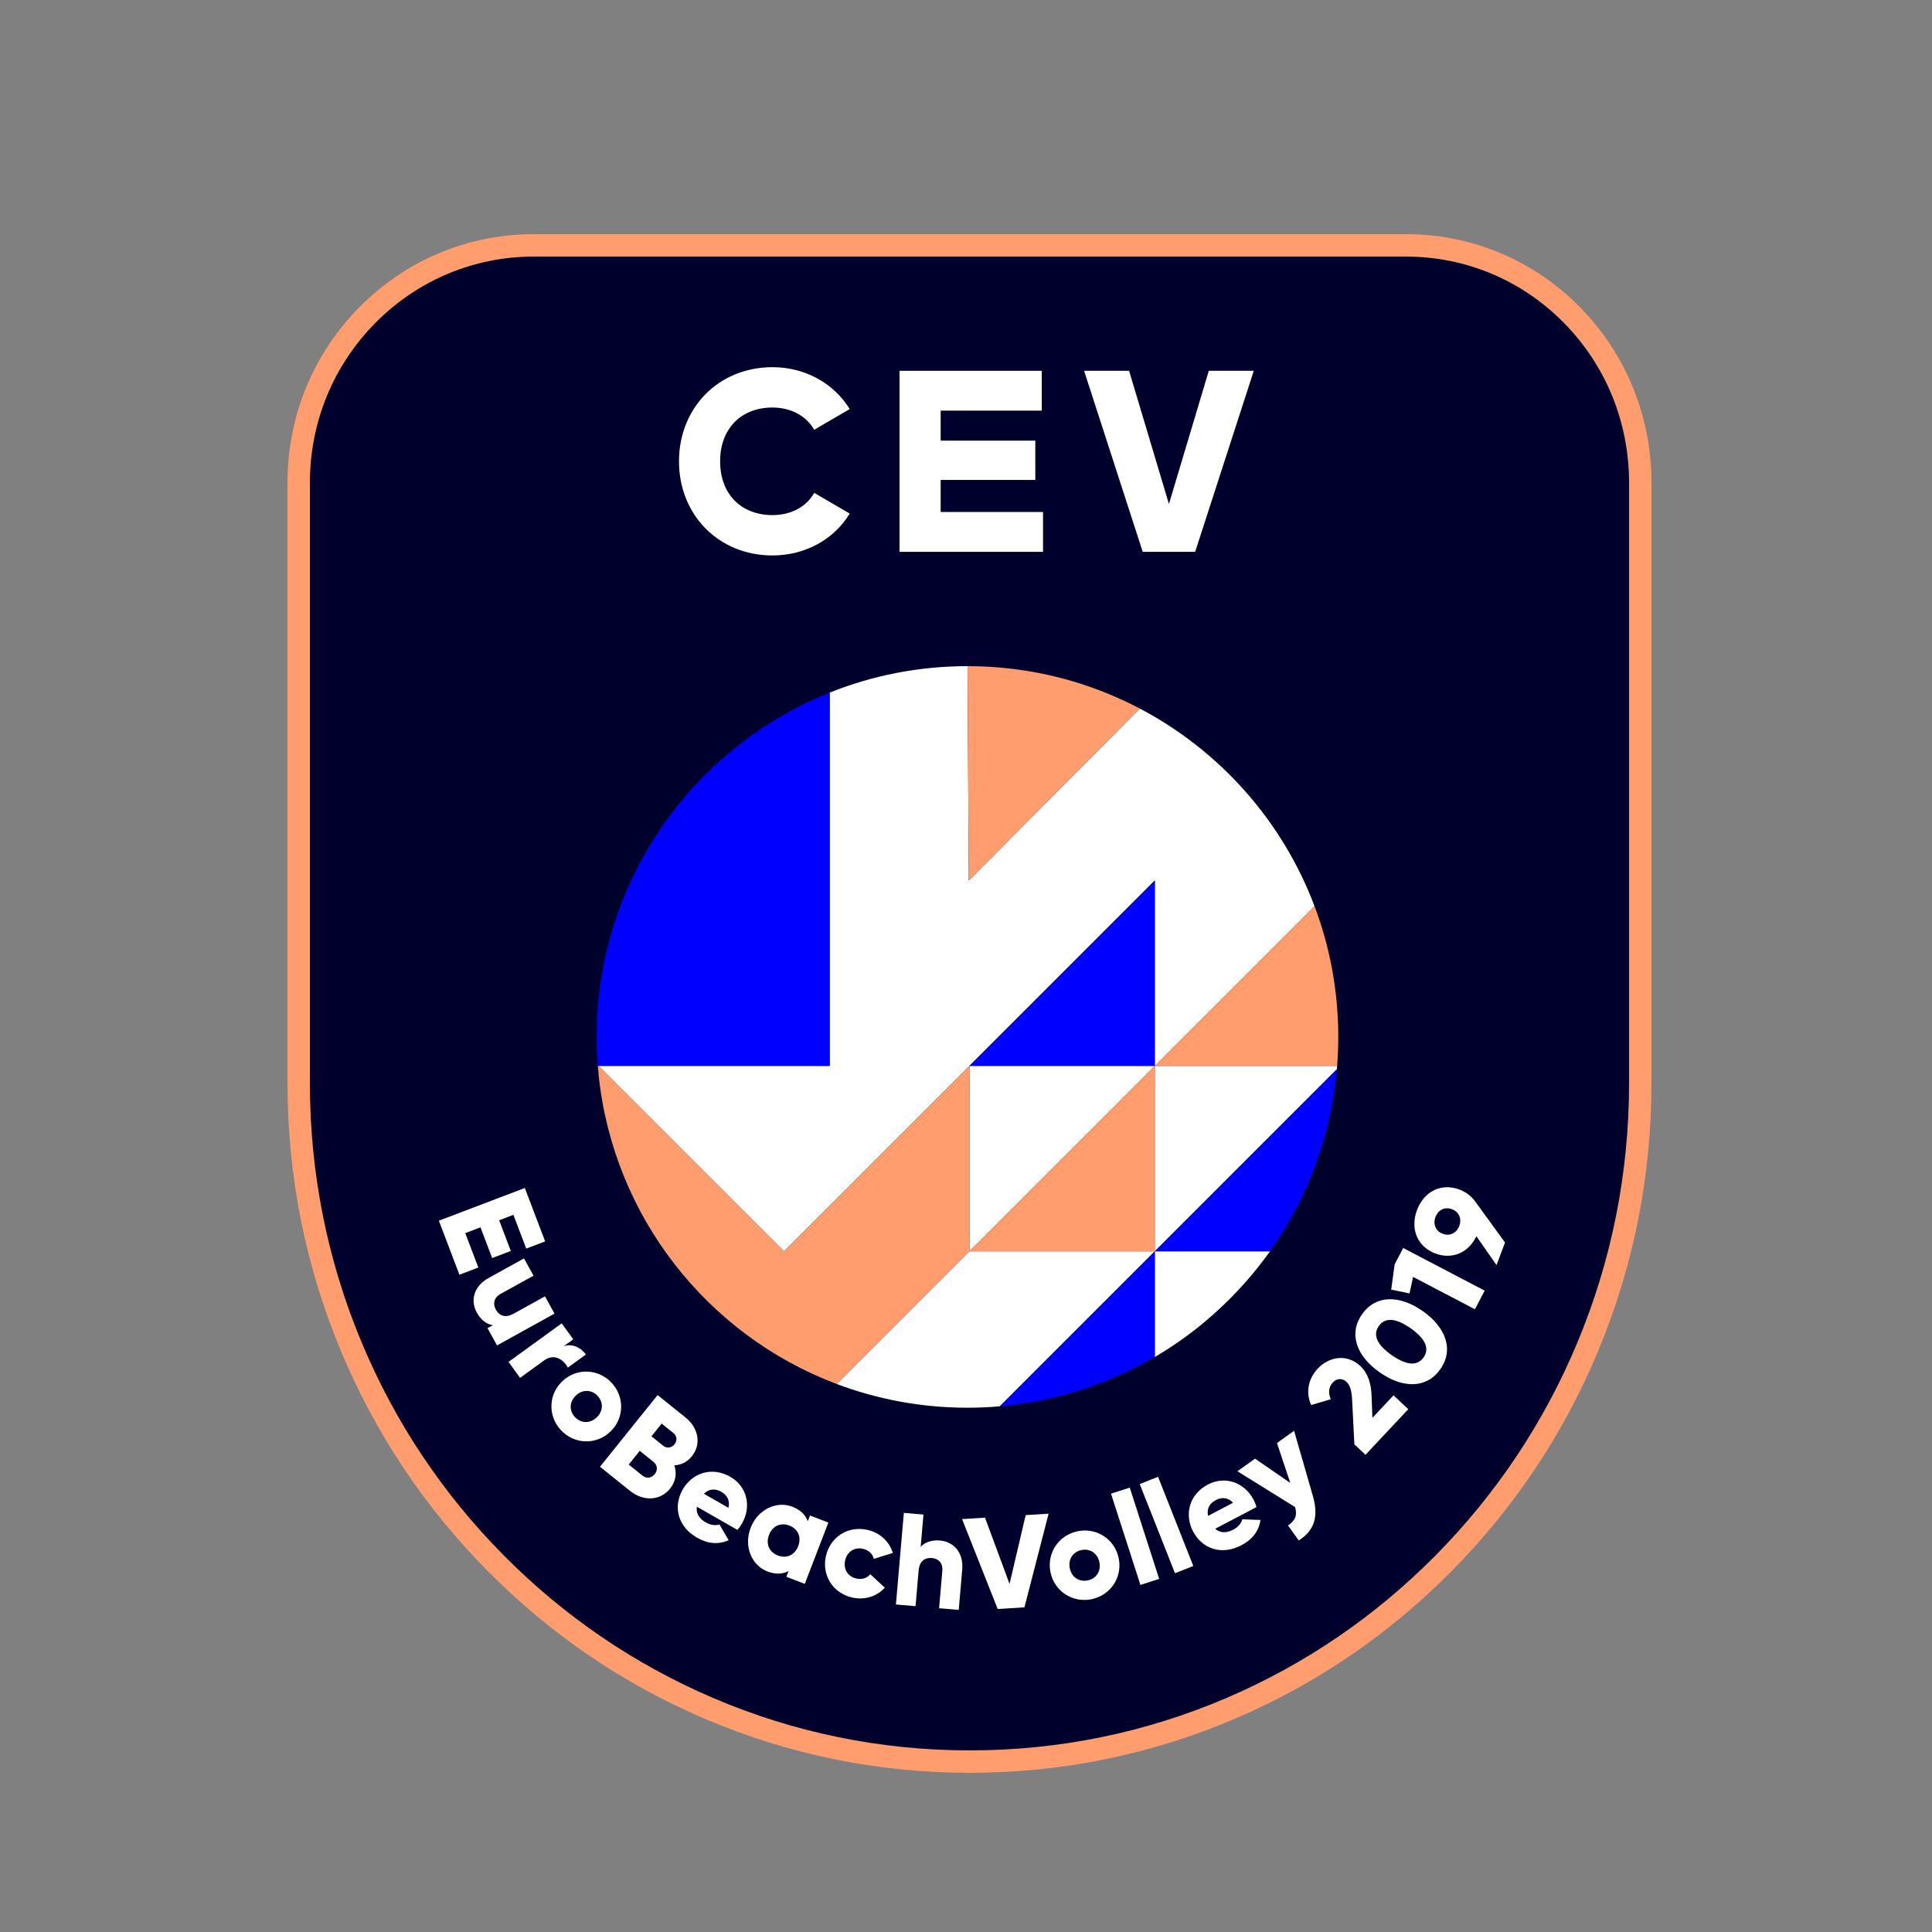 <?xml version="1.0" encoding="utf-8"?>
<!-- Generator: Adobe Illustrator 23.0.1, SVG Export Plug-In . SVG Version: 6.00 Build 0)  -->
<svg version="1.1" xmlns="http://www.w3.org/2000/svg" xmlns:xlink="http://www.w3.org/1999/xlink" x="0px" y="0px"
	 viewBox="0 0 2500 2500" style="enable-background:new 0 0 2500 2500;" xml:space="preserve">
<rect x="0" y="0" width="2500" height="2500" fill="#808080" stroke="none"/>
<style type="text/css">
	.st0{fill:#00002D;}
	.st1{fill:#FF9D6E;}
	.st2{fill:#FFFFFF;}
	.st3{fill:#0000FF;}
	.st4{fill:none;}
</style>
<g id="Layer_1">
</g>
<g id="Layer_2">
	<g>
		<path class="st0" d="M1819.11,319H1255H690.89C522.83,319,386,455.86,386,625.7v391.41v261.15v124.16
			c0,484.7,389.39,878.59,868.99,878.59h0.01h0.01c479.6,0,866.99-393.89,866.99-878.59v-124.16v-261.15V625.7
			C2122,455.86,1987.17,319,1819.11,319z"/>
		<path class="st1" d="M1255.01,2294c-119.22,0-234.87-23.62-343.76-70.21c-105.14-44.99-199.57-109.37-280.67-191.38
			c-81.08-81.99-144.73-177.44-189.2-283.72C395.34,1638.67,372,1521.82,372,1401.41V624.7c0-85.97,33.16-166.76,93.38-227.5
			C525.6,336.45,605.69,303,690.89,303h1128.21c85.15,0,165.08,33.46,225.04,94.22C2104.02,457.9,2137,538.68,2137,624.7v776.71
			c0,120.43-23.29,237.26-69.22,347.27c-44.38,106.29-107.92,201.75-188.86,283.72c-80.97,82.01-175.29,146.4-280.33,191.38
			C1489.8,2270.38,1374.2,2294,1255.01,2294z M690.89,332c-77.41,0-150.19,30.41-204.92,85.62C431.18,472.89,401,546.43,401,624.7
			v776.71c0,116.55,22.59,229.62,67.13,336.09c43.03,102.83,104.62,195.19,183.07,274.52c78.45,79.32,169.78,141.6,271.46,185.11
			c105.26,45.04,217.08,67.87,332.33,67.87c115.27,0,227.03-22.83,332.19-67.87c101.57-43.5,192.78-105.77,271.11-185.1
			c78.31-79.31,139.79-171.68,182.73-274.52c44.45-106.45,66.98-219.53,66.98-336.1V624.7c0-78.34-30.01-151.89-84.49-207.11
			c-54.47-55.2-127.06-85.59-204.4-85.59H690.89z"/>
	</g>
	<g>
		<path class="st2" d="M999.7,718.75c42.58,0,79.84-21.08,99.81-54.21l-45.91-26.77c-9.98,18.06-30.27,28.77-53.9,28.77
			c-41.25,0-67.87-27.77-67.87-69.59c0-41.83,26.62-69.61,67.87-69.61c23.62,0,43.59,10.71,53.9,28.77l45.91-26.77
			c-20.29-33.14-57.56-54.21-99.81-54.21c-70.19,0-121.09,52.88-121.09,121.82C878.61,665.88,929.51,718.75,999.7,718.75"/>
		<polygon class="st2" points="1163.99,479.81 1163.99,714.07 1349.66,714.07 1349.66,662.53 1217.21,662.53 1217.21,621.04 
			1339.68,621.04 1339.68,570.18 1217.21,570.18 1217.21,531.35 1348,531.35 1348,479.81 		"/>
		<polygon class="st2" points="1564.17,479.81 1512.6,652.16 1461.04,479.81 1402.82,479.81 1478.67,714.07 1546.54,714.07 
			1622.39,479.81 		"/>
	</g>
	<g>
		<path class="st2" d="M618.96,1640.17l-24.47,9.31l-26.59-69.92l111.23-42.3l26.29,69.12l-24.47,9.3l-16.62-43.7L645.9,1579
			l15.11,39.73l-24.15,9.18l-15.11-39.73l-19.7,7.49L618.96,1640.17z"/>
		<path class="st2" d="M717.55,1699.81l-74.39,41.14l-12.34-22.32l6.99-3.87c-7.73-0.97-15.41-6.44-20.84-16.26
			c-8.31-15.03-4.67-33.74,15.41-44.85l45.67-25.26l12.34,22.32l-42.4,23.45c-9.22,5.1-10.33,13.29-6.38,20.43
			c4.53,8.18,12.41,11.2,22.98,5.36l40.61-22.46L717.55,1699.81z"/>
		<path class="st2" d="M758.16,1752.73l-23.41,16.95c-4.81-9.53-17.02-19.16-30.66-9.28l-31.12,22.54l-14.96-20.65l68.84-49.87
			l14.96,20.65l-12.25,8.88C740.79,1738.02,751.88,1744.05,758.16,1752.73z"/>
		<path class="st2" d="M727.95,1787.01c18.54-17.26,46.52-15.89,63.55,2.4c17.02,18.29,16.38,46.3-2.16,63.55
			c-18.54,17.26-46.52,15.89-63.54-2.4C708.76,1832.27,709.41,1804.26,727.95,1787.01z M771.96,1834.29
			c8.83-8.22,8.89-19.89,1.36-27.98s-19.17-8.87-28-0.64c-8.84,8.22-8.89,19.89-1.37,27.98
			C751.48,1841.74,763.12,1842.52,771.96,1834.29z"/>
		<path class="st2" d="M867.13,1926.18c-13.21,16.43-35.22,16.41-51.78,3.09l-38.96-31.31l74.56-92.75l36.31,29.18
			c16.17,12.99,20.87,34.01,7.98,50.04c-6.18,7.69-14.12,11.33-22.67,11.66C875.93,1906,874.69,1916.77,867.13,1926.18z
			 M847.2,1907.55c4.15-5.17,3.69-11.65-1.61-15.91l-17.76-14.27l-14.27,17.76l17.76,14.27
			C836.62,1913.66,843.05,1912.72,847.2,1907.55z M856.17,1842.12l-13.21,16.43l15.11,12.14c4.77,3.83,10.85,3.05,14.69-1.72
			c3.83-4.77,3.42-10.77-1.48-14.71L856.17,1842.12z"/>
		<path class="st2" d="M913.6,1970.18c6.05,3.46,12.56,4.06,17.37,2.5l11.87,20.32c-12.97,5.89-26.85,4.8-40.86-3.23
			c-25.23-14.45-31.15-40.37-18.56-62.35c12.59-21.98,38.24-29.82,61.55-16.47c21.54,12.34,27.92,38.13,15.16,60.4
			c-1.77,3.1-3.76,5.88-5.95,8.34l-52.37-30C900.22,1958.99,905.48,1965.53,913.6,1970.18z M942.55,1951.1
			c2.54-9.91-2.32-16.81-8.96-20.61c-8.41-4.82-16.38-3.9-22.75,2.44L942.55,1951.1z"/>
		<path class="st2" d="M1071.92,1970.2l-30.54,79.32l-23.8-9.16l2.87-7.46c-7.56,4.01-16.74,4.67-27.36,0.58
			c-20.78-8-30.89-32.84-21.79-56.48c9.1-23.64,33.26-35.29,54.04-27.28c10.63,4.09,17,10.73,19.91,18.78l2.87-7.46L1071.92,1970.2z
			 M1032.86,2000.7c4.58-11.9-0.48-22.41-11.43-26.62s-21.75,0.19-26.33,12.09c-4.58,11.9,0.48,22.41,11.43,26.62
			S1028.28,2012.6,1032.86,2000.7z"/>
		<path class="st2" d="M1068.78,2013.31c5.7-24.68,28.81-39.41,53.99-33.6c16.07,3.71,28.36,15.44,32.54,29.84l-24.6,7.58
			c-1.48-6.45-6.64-11.3-13.93-12.98c-10.77-2.49-20.51,3.46-23.15,14.89c-2.64,11.43,3.52,21.05,14.28,23.54
			c7.29,1.68,14.22-0.38,18.21-5.57l18.83,17.43c-10.1,11.28-26.13,16.48-42.37,12.73
			C1077.41,2061.36,1063.09,2037.99,1068.78,2013.31z"/>
		<path class="st2" d="M1245.09,2031.25l-4.5,51.99l-25.4-2.2l4.18-48.27c0.91-10.5-5.27-15.98-13.4-16.69
			c-9.32-0.81-16.22,4.06-17.26,16.08l-4,46.23l-25.4-2.2l10.26-118.55l25.4,2.2l-3.62,41.83c5.11-5.87,13.93-9.2,25.11-8.24
			C1233.56,1994.93,1247.06,2008.39,1245.09,2031.25z"/>
		<path class="st2" d="M1244.91,1965.71l29.69-1.86l31.76,85.73l20.84-89.02l29.69-1.85l-31.26,121.18l-34.61,2.16L1244.91,1965.71z
			"/>
		<path class="st2" d="M1359.35,2034.57c-5.16-24.8,10.5-48.03,34.97-53.12c24.47-5.09,48.09,9.97,53.25,34.77
			c5.16,24.8-10.5,48.02-34.97,53.11C1388.13,2074.43,1364.51,2059.37,1359.35,2034.57z M1422.6,2021.42
			c-2.46-11.82-12.41-17.91-23.23-15.66s-17.51,11.8-15.06,23.62c2.46,11.82,12.41,17.91,23.23,15.66
			C1418.36,2042.79,1425.05,2033.23,1422.6,2021.42z"/>
		<path class="st2" d="M1437.62,1932.79l24.27-7.83l38.08,118.11l-24.27,7.82L1437.62,1932.79z"/>
		<path class="st2" d="M1474.8,1920.34l23.72-9.38l45.62,115.41l-23.72,9.37L1474.8,1920.34z"/>
		<path class="st2" d="M1596.1,1979.23c6.17-3.24,10.18-8.41,11.45-13.3l23.51,0.92c-2.01,14.11-10.39,25.22-24.69,32.71
			c-25.75,13.5-50.78,4.55-62.54-17.88s-4.58-48.27,19.21-60.74c21.98-11.52,47.16-3.04,59.08,19.7c1.66,3.16,2.94,6.33,3.83,9.51
			l-53.45,28.02C1579.47,1984.49,1587.82,1983.57,1596.1,1979.23z M1595.59,1944.56c-6.99-7.47-15.42-7.08-22.19-3.53
			c-8.58,4.5-12.09,11.71-10.18,20.5L1595.59,1944.56z"/>
		<path class="st2" d="M1674.54,1851.46l24.23,84c7.95,27.53,1.86,45.04-18.21,57.89l-13.82-19.37c9.69-6.91,12.08-13.21,9.1-23.83
			l-74.64-46.36l22.83-16.29l45.57,31.38l-17.21-51.63L1674.54,1851.46z"/>
		<path class="st2" d="M1752.56,1869.03l-2.93-57.52c-0.44-9.97-2.04-18.46-7.12-23.23c-5.46-5.12-12.43-5.13-17.9,0.7
			c-5.7,6.08-5.8,14.14-2.55,21.61l-25.5,7.55c-7.66-17.67-2.81-35.03,8.47-47.06c14.54-15.5,37.73-19.85,55.22-3.46
			c10.42,9.77,14.11,23.72,14.61,39.1l1.02,27.99l27.33-29.14l19.1,17.91l-55.36,59.03L1752.56,1869.03z"/>
		<path class="st2" d="M1785.34,1775.86c-30.08-21.06-40.55-49.97-22.9-75.18s48.4-25.26,78.48-4.2
			c30.08,21.06,40.55,49.97,22.9,75.18C1846.17,1796.87,1815.42,1796.92,1785.34,1775.86z M1825.32,1718.76
			c-18.8-13.16-32.96-14.57-41.15-2.87c-8.19,11.7-2.02,24.52,16.78,37.69c18.8,13.16,32.96,14.57,41.15,2.87
			C1850.28,1744.75,1844.12,1731.93,1825.32,1718.76z"/>
		<path class="st2" d="M1815.73,1614.9l105.43,55.19l-12.61,24.1l-79.98-41.86l-4.66,21.36l-23.71-4.93l4.49-32.77L1815.73,1614.9z"
			/>
		<path class="st2" d="M1908.57,1554.27l38.93,53.49l-11,29.28l-26.08-37.4c-10.06,21.46-31.44,30.5-53.08,22.37
			c-23.08-8.67-32.97-31.64-23.76-56.15c9.27-24.67,31.78-35.28,54.85-26.61C1897.01,1542.49,1903.92,1547.8,1908.57,1554.27z
			 M1888.31,1586.43c3.23-8.59,0.41-18.01-9.46-21.71c-9.87-3.71-18.19,1.52-21.42,10.12c-3.17,8.43-0.25,18.07,9.46,21.71
			C1876.6,1600.2,1885.14,1594.87,1888.31,1586.43z"/>
	</g>
	<g>
		<path class="st2" d="M774.61,1379.28l239.9,239.9l239.9-239.9l239.9-239.9v239.9l206.7-206.7
			c-41.61-110.37-122.73-201.37-226.13-255.73l-221.3,222.53L1252.03,862h-0.12c-62.99,0-123.28,12.15-178.26,34.21v483.06H774.61z"
			/>
		<path class="st2" d="M1494.3,1619.18l235.6-235.6c0.12-1.43,0.24-2.63,0.35-4.3H1494.3V1619.18z"/>
		<polygon class="st2" points="1254.41,1379.28 1254.41,1619.18 1494.3,1379.28 		"/>
		<path class="st2" d="M1254.41,1619.18l-171.71,171.71c52.62,19.84,109.65,30.7,169.22,30.7c14.08,0,28.01-0.61,41.78-1.8
			l200.61-200.61H1254.41z"/>
		<path class="st2" d="M1494.3,1755.94c59.14-34.54,109.76-81.78,149.14-136.76H1494.3V1755.94z"/>
		<path class="st3" d="M1073.65,1379.28V896.21c-176.59,70.76-301.54,243.59-301.54,445.58c0,12.61,0.49,24.99,1.45,37.48h1.05
			H1073.65z"/>
		<path class="st1" d="M1474.87,916.85c-66.58-35.01-142.4-54.83-222.84-54.85l1.54,277.38L1474.87,916.85z"/>
		<path class="st1" d="M1014.51,1619.18l-239.9-239.9v0h-1.05c0.3,4.16,1.05,7.86,1.05,11.77
			c19.16,183.84,141.29,336.96,308.08,399.84l171.71-171.71v-239.9L1014.51,1619.18z"/>
		<polygon class="st3" points="1494.3,1139.38 1254.41,1379.28 1494.3,1379.28 		"/>
		<path class="st1" d="M1730.26,1379.28c0.96-12.49,1.45-24.87,1.45-37.48c0-59.56-10.86-116.59-30.7-169.22l-206.7,206.7H1730.26z"
			/>
		<path class="st3" d="M1494.3,1619.18l-200.61,200.61c72.72-6.27,140.64-28.77,200.61-63.85V1619.18z"/>
		<path class="st3" d="M1643.44,1619.18c48.01-67.47,78.93-148.28,86.46-235.6l-235.6,235.6H1643.44z"/>
		<polygon class="st1" points="1254.41,1619.18 1494.3,1619.18 1494.3,1379.28 		"/>
	</g>
	<path class="st4" d="M-196.16,1070.16l5.16-5.16h-4.74C-195.87,1067-196.01,1068.44-196.16,1070.16z"/>
	<path class="st4" d="M-199.16,1118.16l5.16-5.16h-4.74C-198.87,1115-199.01,1116.44-199.16,1118.16z"/>
</g>
</svg>
